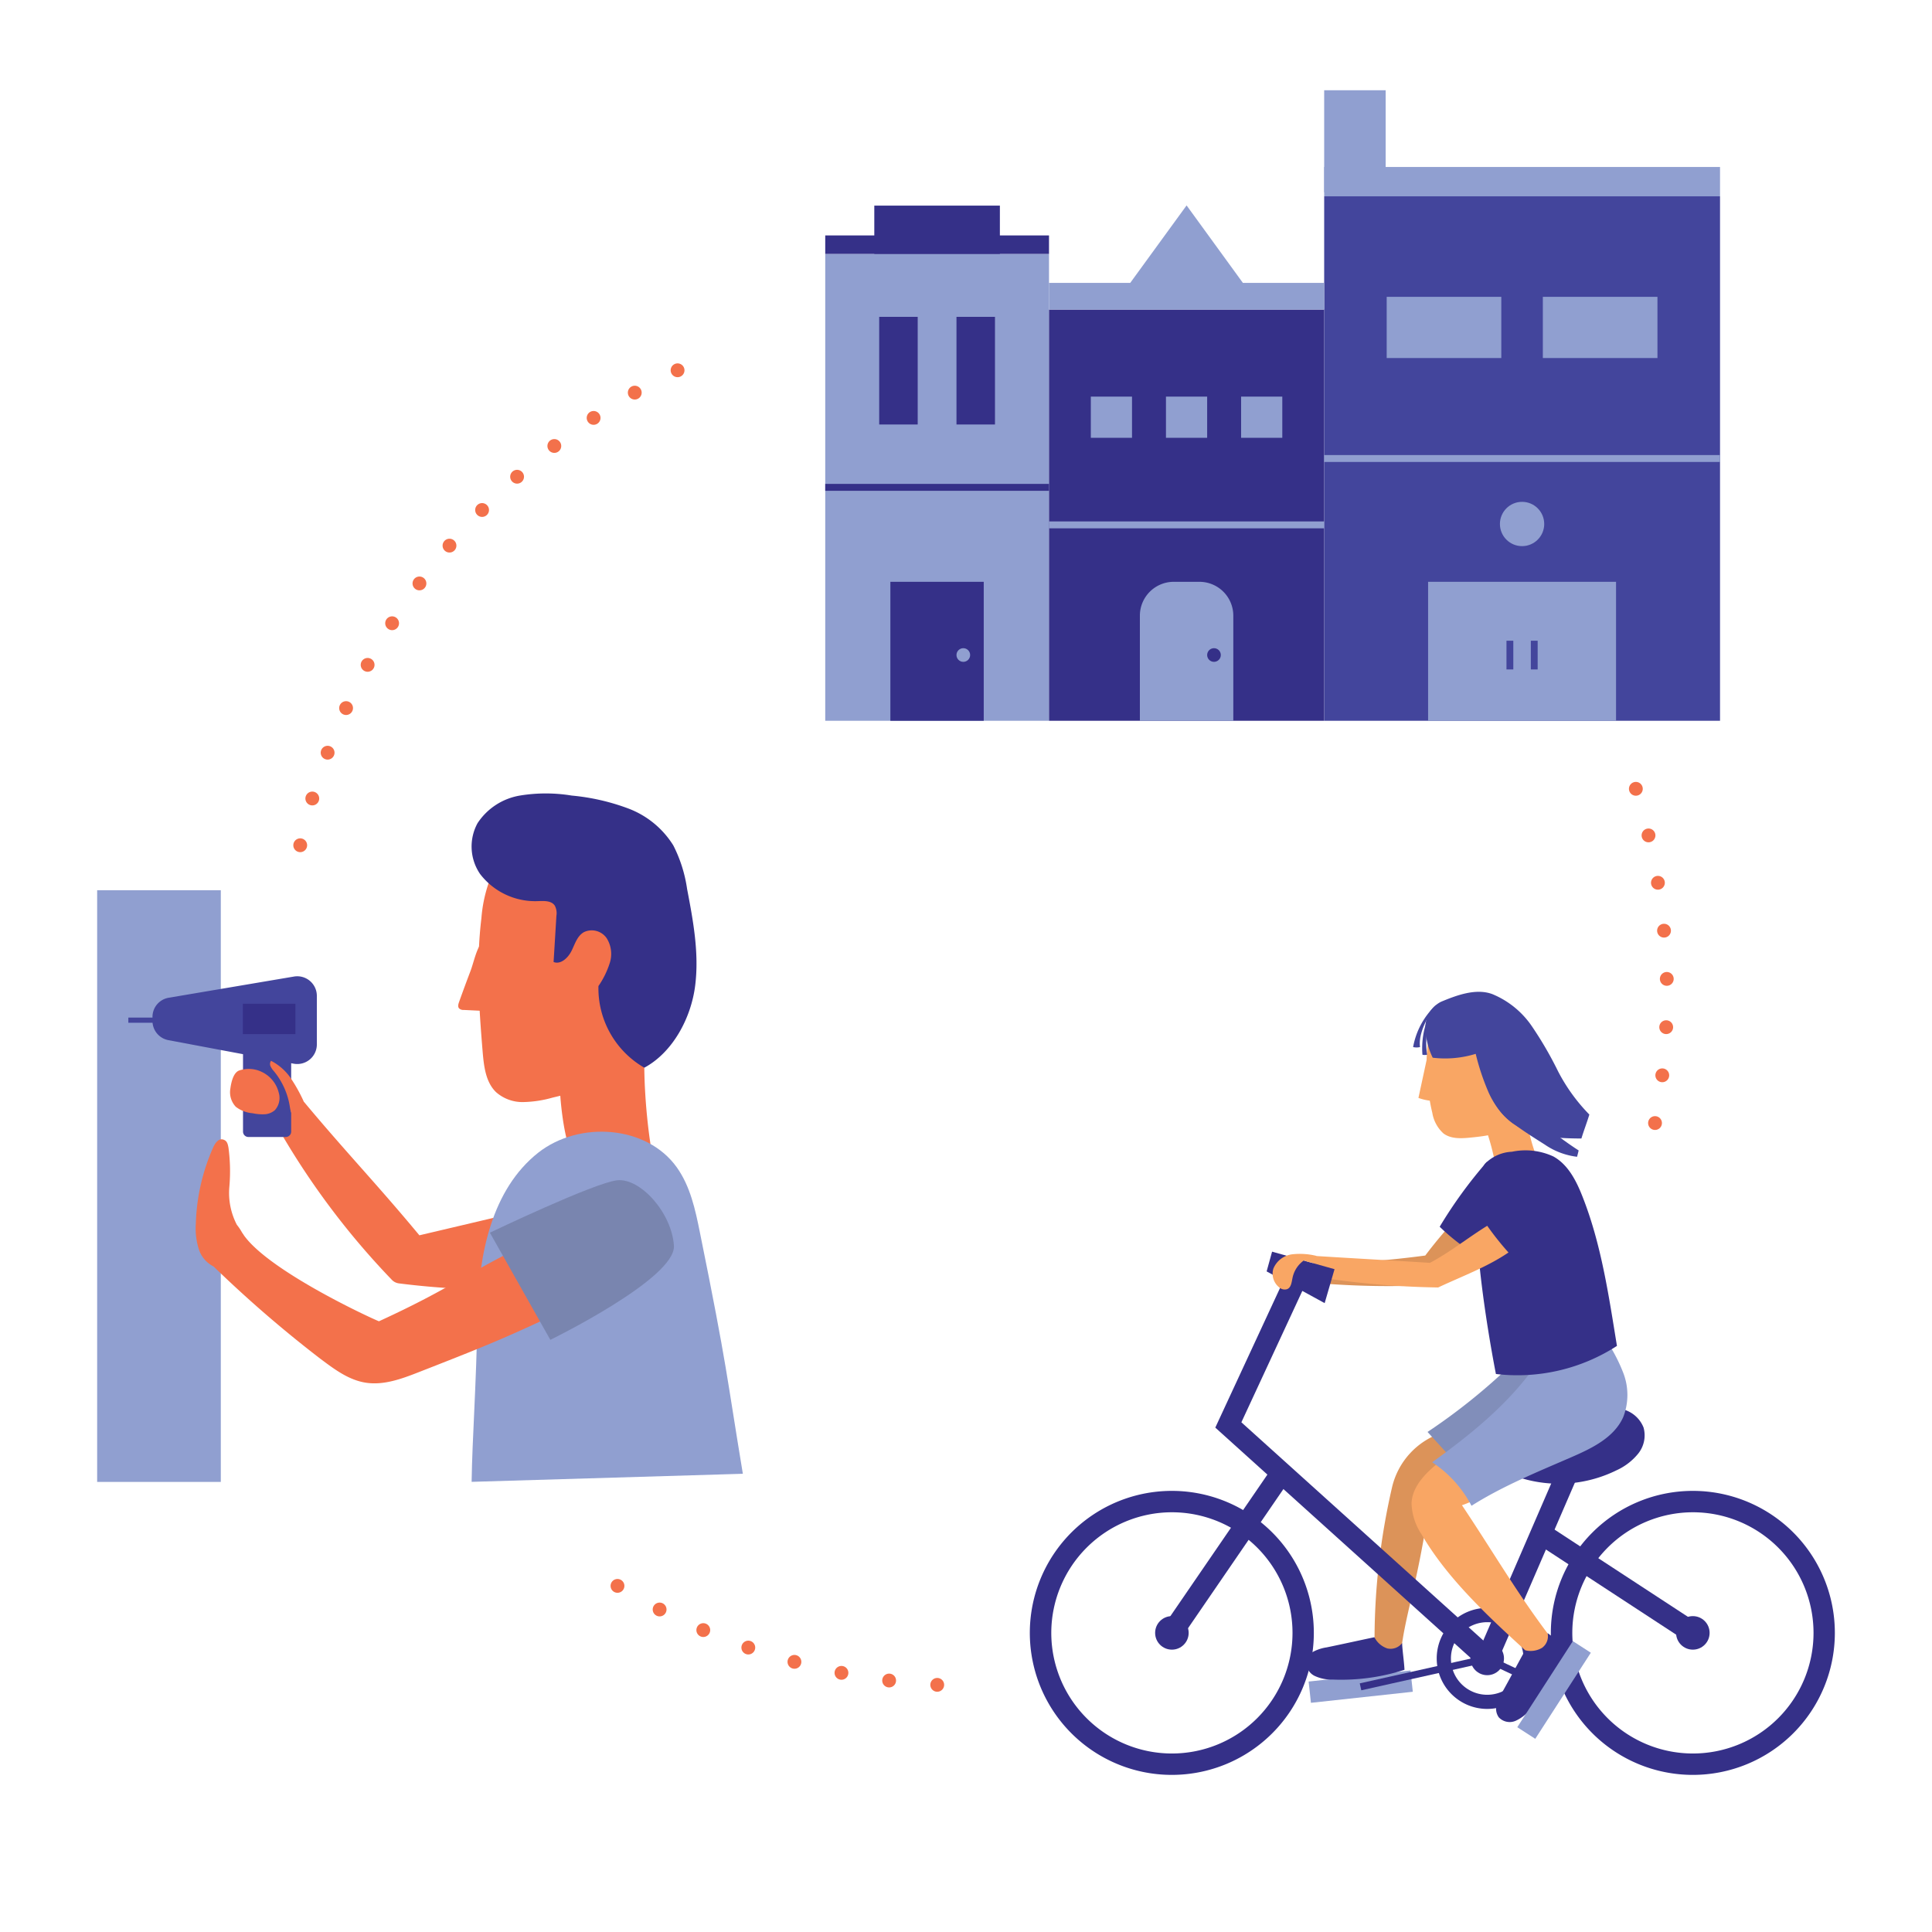 <?xml version="1.0" encoding="UTF-8"?> <svg xmlns="http://www.w3.org/2000/svg" viewBox="0 0 280 280"><defs><style>.cls-1,.cls-7,.cls-8,.cls-9{fill:none;}.cls-1{stroke:#f3714b;stroke-linecap:round;stroke-width:2px;stroke-dasharray:0 7;}.cls-1,.cls-10,.cls-7,.cls-8,.cls-9{stroke-miterlimit:10;}.cls-2{fill:#909fd0;}.cls-3{fill:#f3714b;}.cls-4{fill:#353088;}.cls-5{fill:#7985af;}.cls-6{fill:#43459c;}.cls-7{stroke:#43459c;stroke-width:0.75px;}.cls-8{stroke:#353088;}.cls-10,.cls-9{stroke:#909fd0;}.cls-10,.cls-12{fill:#f9a664;}.cls-11{fill:#dc9359;}.cls-13{fill:#818eba;}</style></defs><title>MS-1 copy</title><g id="Layer_1" data-name="Layer 1"><path class="cls-1" d="M43.51,122.5a100.4,100.4,0,0,1,60.37-71.34"></path><path class="cls-1" d="M135.83,244.18a99.66,99.66,0,0,1-50.48-17"></path><path class="cls-1" d="M237.08,114.32a100.92,100.92,0,0,1,2.31,50.79"></path><rect class="cls-2" x="14.08" y="129.02" width="17.92" height="85.75"></rect><path class="cls-3" d="M76.25,186.85A115.68,115.68,0,0,1,57.83,186a1.73,1.73,0,0,1-1.08-.56,111.78,111.78,0,0,1-16.67-22.34,22.9,22.9,0,0,1,4-3.38c6.06,7.27,10.64,12,16.7,19.31l15.5-3.65C76.17,179.43,76.33,182.8,76.25,186.85Z"></path><path class="cls-3" d="M83.45,167.85a3.05,3.05,0,0,0,1.54.28,45.18,45.18,0,0,0,9.51-.94c-.87-4.86-1.53-13.14-.83-18-.2,1.35-11.91,2.73-12.51,6.88C80.93,157.6,81.71,166.83,83.45,167.85Z"></path><path class="cls-2" d="M68.35,214.76c.1-6.47.66-13.45.86-24.38.16-8.56,2.06-18,8.79-23.32,5.92-4.66,15.74-4,20.1,2.14,1.94,2.73,2.67,6.1,3.33,9.39,4,19.7,3.86,20.7,6.23,35Z"></path><path class="cls-3" d="M72.77,123.85a20.48,20.48,0,0,0-3,9.22c-.79,6.46-.35,13,.19,19.48.18,2.06.45,4.31,1.94,5.74a5.78,5.78,0,0,0,3.95,1.43,16.64,16.64,0,0,0,4.25-.65c3.57-.85,7.27-1.77,10.15-4s4.74-5.94,6-9.54A30.17,30.17,0,0,0,98.19,133,17.11,17.11,0,0,0,93,121.77a13.56,13.56,0,0,0-10.88-2.94C76.51,119.6,75.1,120.45,72.77,123.85Z"></path><path class="cls-4" d="M93.38,154.74a13.3,13.3,0,0,1-6.65-11.83,12.65,12.65,0,0,0,1.64-3.34,4.29,4.29,0,0,0-.44-3.59,2.63,2.63,0,0,0-3.3-.89c-1,.57-1.31,1.75-1.81,2.74s-1.55,2-2.59,1.59l.41-6.7a2.34,2.34,0,0,0-.23-1.46c-.5-.77-1.61-.69-2.52-.66a10.07,10.07,0,0,1-8.31-3.93,7.06,7.06,0,0,1-.37-7.37,9.16,9.16,0,0,1,6.13-4,23.15,23.15,0,0,1,7.52,0,31.57,31.57,0,0,1,8.27,1.9,13.14,13.14,0,0,1,6.45,5.32,20.21,20.21,0,0,1,2,6.32c.88,4.6,1.76,9.3,1.17,14S97.51,152.51,93.38,154.74Z"></path><path class="cls-3" d="M66.53,145.22c-.11.31-.21.67,0,.92a.93.93,0,0,0,.7.23l2.89.14c-.05,0,.55-9.31-.25-10-.84,1-1.22,3-1.68,4.21C67.63,142.19,67.07,143.71,66.53,145.22Z"></path><path class="cls-3" d="M79.52,178.79a63.93,63.93,0,0,0,5.77,9.46c-11.85,5.54-12.53,5.9-24.72,10.66-2.4.94-4.94,1.86-7.49,1.49s-4.67-2-6.68-3.5a176.72,176.72,0,0,1-15.71-13.61,15,15,0,0,0,4.43-4.6c3.3,5.26,18.57,12.32,19.8,12.8C66.55,186.15,67.89,184.14,79.52,178.79Z"></path><path class="cls-5" d="M71,178.65l8.76,15.53s18.22-8.9,17.91-13.65-4.87-9.86-8.25-9.47S71,178.65,71,178.65Z"></path><path class="cls-3" d="M28.78,180.93a10,10,0,0,1-.4-3.58,29.32,29.32,0,0,1,2.53-11.09c.27-.59.76-1.28,1.39-1.12s.71.68.81,1.17a25.75,25.75,0,0,1,.13,5.69,10,10,0,0,0,1.09,5.51,7.75,7.75,0,0,1,1.27,2.27,3,3,0,0,1-1.25,2.87,4.43,4.43,0,0,1-3.38.9A4.22,4.22,0,0,1,28.78,180.93Z"></path><path class="cls-6" d="M35.2,150.44h7a0,0,0,0,1,0,0V164a.78.78,0,0,1-.78.78H36a.78.78,0,0,1-.78-.78V150.44A0,0,0,0,1,35.2,150.44Z"></path><path class="cls-6" d="M42.57,154.16l-18.15-3.41a2.83,2.83,0,0,1-2.32-2.87l0-.56a2.81,2.81,0,0,1,2.36-2.72l18.14-3.07a2.84,2.84,0,0,1,3.32,2.8v7A2.84,2.84,0,0,1,42.57,154.16Z"></path><line class="cls-7" x1="26.15" y1="147.85" x2="18.6" y2="147.85"></line><path class="cls-3" d="M33.39,157.74a3.08,3.08,0,0,0,.78,2.66,4.58,4.58,0,0,0,2.45.94,6.78,6.78,0,0,0,1.68.15,2.46,2.46,0,0,0,1.54-.6,2.65,2.65,0,0,0,.56-2.52,4.51,4.51,0,0,0-2.42-3,4.31,4.31,0,0,0-3.36-.21C33.79,155.51,33.5,156.93,33.39,157.74Z"></path><path class="cls-3" d="M42.28,156.47a7.8,7.8,0,0,0-3-2.73.81.81,0,0,0-.07.8,3,3,0,0,0,.48.7A10.63,10.63,0,0,1,42,160.36c.09.59.21,1.29.75,1.51,1.08.44,1.77-1.08,1.42-1.89A23.09,23.09,0,0,0,42.28,156.47Z"></path><rect class="cls-4" x="35.2" y="145.47" width="7.61" height="4.4"></rect><rect class="cls-2" x="119.6" y="36.8" width="32.43" height="67.66"></rect><rect class="cls-4" x="152.03" y="44.86" width="39.88" height="59.6"></rect><rect class="cls-6" x="191.91" y="28.45" width="57.37" height="76.01"></rect><line class="cls-8" x1="119.6" y1="70.63" x2="152.03" y2="70.63"></line><line class="cls-9" x1="152.03" y1="76.07" x2="191.91" y2="76.07"></line><line class="cls-10" x1="191.91" y1="66.45" x2="249.28" y2="66.45"></line><rect class="cls-4" x="119.6" y="34.12" width="32.43" height="2.68"></rect><rect class="cls-4" x="126.71" y="29.8" width="18.2" height="7"></rect><rect class="cls-4" x="129.04" y="84.32" width="13.53" height="20.14"></rect><rect class="cls-4" x="127.42" y="45.92" width="5.58" height="15.6"></rect><rect class="cls-4" x="138.62" y="45.92" width="5.58" height="15.6"></rect><rect class="cls-2" x="152.03" y="41" width="39.88" height="3.86"></rect><polygon class="cls-2" points="171.97 29.77 163.69 41.15 171.97 41.15 180.24 41.15 171.97 29.77"></polygon><path class="cls-2" d="M170.11,84.32h3.72a4.91,4.91,0,0,1,4.91,4.91v15.23a0,0,0,0,1,0,0H165.2a0,0,0,0,1,0,0V89.23A4.91,4.91,0,0,1,170.11,84.32Z"></path><rect class="cls-2" x="158.09" y="57.48" width="5.97" height="5.97"></rect><rect class="cls-2" x="168.98" y="57.48" width="5.97" height="5.97"></rect><rect class="cls-2" x="179.87" y="57.48" width="5.97" height="5.97"></rect><rect class="cls-2" x="191.91" y="24.2" width="57.37" height="4.25"></rect><rect class="cls-2" x="191.91" y="13.08" width="8.91" height="14.78"></rect><rect class="cls-2" x="200.97" y="43.02" width="16.61" height="8.87"></rect><rect class="cls-2" x="223.6" y="43.02" width="16.61" height="8.87"></rect><rect class="cls-2" x="206.97" y="84.32" width="27.24" height="20.14"></rect><circle class="cls-2" cx="220.59" cy="75.94" r="3.21"></circle><circle class="cls-2" cx="139.61" cy="94.93" r="0.99"></circle><circle class="cls-4" cx="175.94" cy="94.93" r="0.99"></circle><rect class="cls-6" x="218.33" y="92.86" width="0.99" height="4.16"></rect><rect class="cls-6" x="221.86" y="92.86" width="0.99" height="4.16"></rect><rect class="cls-4" x="220.22" y="237.87" width="1.03" height="9.92" transform="translate(-92.87 339.46) rotate(-64.85)"></rect><path class="cls-4" d="M215.54,247.67a7.32,7.32,0,1,1,7.32-7.32A7.33,7.33,0,0,1,215.54,247.67Zm0-12.57a5.26,5.26,0,1,0,5.26,5.25A5.26,5.26,0,0,0,215.54,235.1Z"></path><path class="cls-4" d="M234.27,213.09a8.65,8.65,0,0,0,3.15-2.42,4.23,4.23,0,0,0,.78-3.77,4.39,4.39,0,0,0-3.09-2.67,10.75,10.75,0,0,0-4.23-.08,20.16,20.16,0,0,0-7.93,2.52,10.9,10.9,0,0,0-4,4.29c-1.19,2.38.05,2.9,2.3,3.48A18.85,18.85,0,0,0,234.27,213.09Z"></path><rect class="cls-4" x="206.5" y="225.03" width="30.01" height="3.1" transform="translate(-74.42 339.87) rotate(-66.6)"></rect><rect class="cls-4" x="232.8" y="216.34" width="3.1" height="26.25" transform="translate(-85.96 300.01) rotate(-56.82)"></rect><path class="cls-11" d="M208.72,207.74a10.94,10.94,0,0,0-7,7.92,98.52,98.52,0,0,0-2.51,21.62c0,1.44,2.32,3.78,3,3.4s.92-1.92,1-2.55c.35-2.53,1.27-6.16,1.79-8.5q1.56-6.94,2.45-14a55.93,55.93,0,0,1,5.45-5.1,3.2,3.2,0,0,0-1.73-1.92A8.84,8.84,0,0,0,208.72,207.74Z"></path><path class="cls-12" d="M209.16,211.43c-2.14,1.68-4.46,3.71-4.59,6.42a8.55,8.55,0,0,0,1.48,4.56c3.95,6.8,10.48,12.64,16.29,17.94,1.34-.94,1.37-1.8,2.42-3-4.89-6.41-8.39-12.5-12.88-19.2a16.4,16.4,0,0,0,4.7-2.55C215.64,213.39,211.36,212.3,209.16,211.43Z"></path><path class="cls-13" d="M218.69,198.1a87.13,87.13,0,0,1-11.8,9.43l4.81,5.28a48,48,0,0,0,7.86-6.49,16.16,16.16,0,0,0,4.63-8.9C222.4,197.54,220.49,198,218.69,198.1Z"></path><rect class="cls-2" x="189.76" y="242.91" width="14.85" height="3.1" transform="translate(-25.19 22.67) rotate(-6.19)"></rect><path class="cls-2" d="M232.06,193.22a24.07,24.07,0,0,1,3.19,5.73,8.86,8.86,0,0,1,0,6.43c-1.34,3-4.61,4.55-7.61,5.85-4.88,2.12-9.88,4.15-14.38,7a16.91,16.91,0,0,0-5.7-6.31c5.47-3.93,10.8-8.23,14.74-13.69C224.35,195.32,228.72,194.47,232.06,193.22Z"></path><path class="cls-11" d="M210.1,177.65q-1.86,2.08-3.54,4.31a142.85,142.85,0,0,1-15.05,1.21c0,.92-.22,1.89-.26,2.81a122.48,122.48,0,0,0,16.81.22,48.86,48.86,0,0,0,5.59-7.14A7.52,7.52,0,0,1,210.1,177.65Z"></path><path class="cls-12" d="M207.58,161.27a5.14,5.14,0,0,0,1.62,3c1.11.83,2.64.73,4,.59,2.76-.27,5.87-.73,7.51-3,1.16-1.57,1.29-3.66,1.21-5.61a16.44,16.44,0,0,0-2-7.76,8.39,8.39,0,0,0-6.49-4.28C205.37,143.81,206.33,156.23,207.58,161.27Z"></path><path class="cls-12" d="M216.77,169.07a17.53,17.53,0,0,0,5.63-2.2,27.32,27.32,0,0,1-1.45-8.22s-2.39,1.34-2.62,1.52a18.23,18.23,0,0,0-3,3.41A33.47,33.47,0,0,1,216.77,169.07Z"></path><path class="cls-4" d="M216.8,199.13a26.6,26.6,0,0,0,17.54-4.07c-1.19-7.3-2.27-14.77-5-21.66-.89-2.27-2.08-4.62-4.22-5.8a9.63,9.63,0,0,0-6-.68,5.81,5.81,0,0,0-3.92,1.76,6.1,6.1,0,0,0-1,3C213,180.13,216.8,199.13,216.8,199.13Z"></path><path class="cls-4" d="M215.82,177.13a17.37,17.37,0,0,1-2.93,4.09,31,31,0,0,1-4.24-3.43,65.66,65.66,0,0,1,6.87-9.44C216.75,170.9,217.12,174.61,215.82,177.13Z"></path><path class="cls-12" d="M215.54,177.65a42.14,42.14,0,0,0,3.08,3.87c-3.08,2.11-6.82,3.48-10.19,5.07a123.57,123.57,0,0,1-18.62-1.69c.28-1,.49-1.89.77-2.88,5.57.35,11.08.65,16.66,1C210.17,181.47,212.72,179.39,215.54,177.65Z"></path><path class="cls-4" d="M227.46,238.94a29.81,29.81,0,0,1-5.74,8.85,5.71,5.71,0,0,1-2.08,1.61,2.16,2.16,0,0,1-2.43-.52,2.13,2.13,0,0,1-.31-1.79,6.47,6.47,0,0,1,.74-1.71c1.13-2,2.28-4.2,3.4-6.21a3.25,3.25,0,0,0,2.44-.35,2.08,2.08,0,0,0,.81-2.14C225.42,237.54,226.34,238.08,227.46,238.94Z"></path><path class="cls-4" d="M203.55,242a29.82,29.82,0,0,1-10.45,1.41,5.64,5.64,0,0,1-2.58-.53,2.15,2.15,0,0,1-1.19-2.18,2.12,2.12,0,0,1,1.15-1.4,6.1,6.1,0,0,1,1.79-.55c2.25-.46,4.66-1,6.92-1.47a3.25,3.25,0,0,0,1.86,1.62,2.1,2.1,0,0,0,2.15-.77C203.28,239.54,203.47,240.59,203.55,242Z"></path><polygon class="cls-4" points="184.36 181.4 193.41 183.94 191.98 188.86 183.57 184.26 184.36 181.4"></polygon><polygon class="cls-4" points="214.5 241.51 176.13 206.9 186.42 184.71 189.24 186.02 179.91 206.13 216.58 239.2 214.5 241.51"></polygon><rect class="cls-4" x="163.73" y="223.5" width="28.11" height="3.1" transform="translate(-108.36 244.45) rotate(-55.57)"></rect><path class="cls-4" d="M169.84,219.17a17.48,17.48,0,1,1-17.48,17.48,17.5,17.5,0,0,1,17.48-17.48m0-3.1a20.58,20.58,0,1,0,20.57,20.58,20.57,20.57,0,0,0-20.57-20.58Z"></path><path class="cls-4" d="M245.34,219.17a17.48,17.48,0,1,1-17.47,17.48,17.5,17.5,0,0,1,17.47-17.48m0-3.1a20.58,20.58,0,1,0,20.58,20.58,20.57,20.57,0,0,0-20.58-20.58Z"></path><circle class="cls-4" cx="215.54" cy="240.35" r="2.43"></circle><circle class="cls-4" cx="245.34" cy="236.65" r="2.43"></circle><circle class="cls-4" cx="169.84" cy="236.65" r="2.43"></circle><rect class="cls-2" x="217.8" y="243.38" width="14.85" height="3.1" transform="translate(-102.7 301.33) rotate(-57.16)"></rect><rect class="cls-4" x="196.96" y="241.89" width="18.81" height="1.03" transform="translate(-47.85 50.78) rotate(-12.58)"></rect><path class="cls-12" d="M190.74,182a10,10,0,0,0-3.52-.21,3.4,3.4,0,0,0-2.67,2.06,2.54,2.54,0,0,0,.82,2.71,1.2,1.2,0,0,0,1.18.27c.58-.24.64-1,.77-1.62a4.1,4.1,0,0,1,1.65-2.54,6.33,6.33,0,0,0,2.32.44A3.71,3.71,0,0,0,190.74,182Z"></path><path class="cls-6" d="M208.83,145.19a4.13,4.13,0,0,0-2.25,3.69,10.4,10.4,0,0,0,1.06,4.41,15,15,0,0,0,6.23-.56,34,34,0,0,0,1.79,5.41,11.49,11.49,0,0,0,3.4,4.51c2.81,2.14,6.6,2.34,10.13,2.35.35-1.16.8-2.31,1.15-3.47a26,26,0,0,1-4.53-6.26,53.3,53.3,0,0,0-3.78-6.51,12.85,12.85,0,0,0-5.76-4.69C213.91,143.2,211.15,144.22,208.83,145.19Z"></path><path class="cls-6" d="M205.8,151.75a2.3,2.3,0,0,1-1,0,11,11,0,0,1,3.35-6.13C207.09,147,205.51,149.65,205.8,151.75Z"></path><path class="cls-6" d="M207,147.41a11.93,11.93,0,0,0-.85,5.45,1.56,1.56,0,0,0,.68,0,11.36,11.36,0,0,1,.38-5.08A.27.27,0,0,0,207,147.41Z"></path><path class="cls-6" d="M216.42,159.51a8.93,8.93,0,0,0,3.17,3.52c1.36,1,2.87,1.95,4.29,2.85a10.43,10.43,0,0,0,4.68,1.77c.08-.31.16-.61.23-.92a46.21,46.21,0,0,1-5.91-4.52A10.12,10.12,0,0,0,216.42,159.51Z"></path><path class="cls-12" d="M206.75,153.65l-1.18,5.47a7.49,7.49,0,0,0,3.35.41A53.07,53.07,0,0,0,206.75,153.65Z"></path></g></svg> 